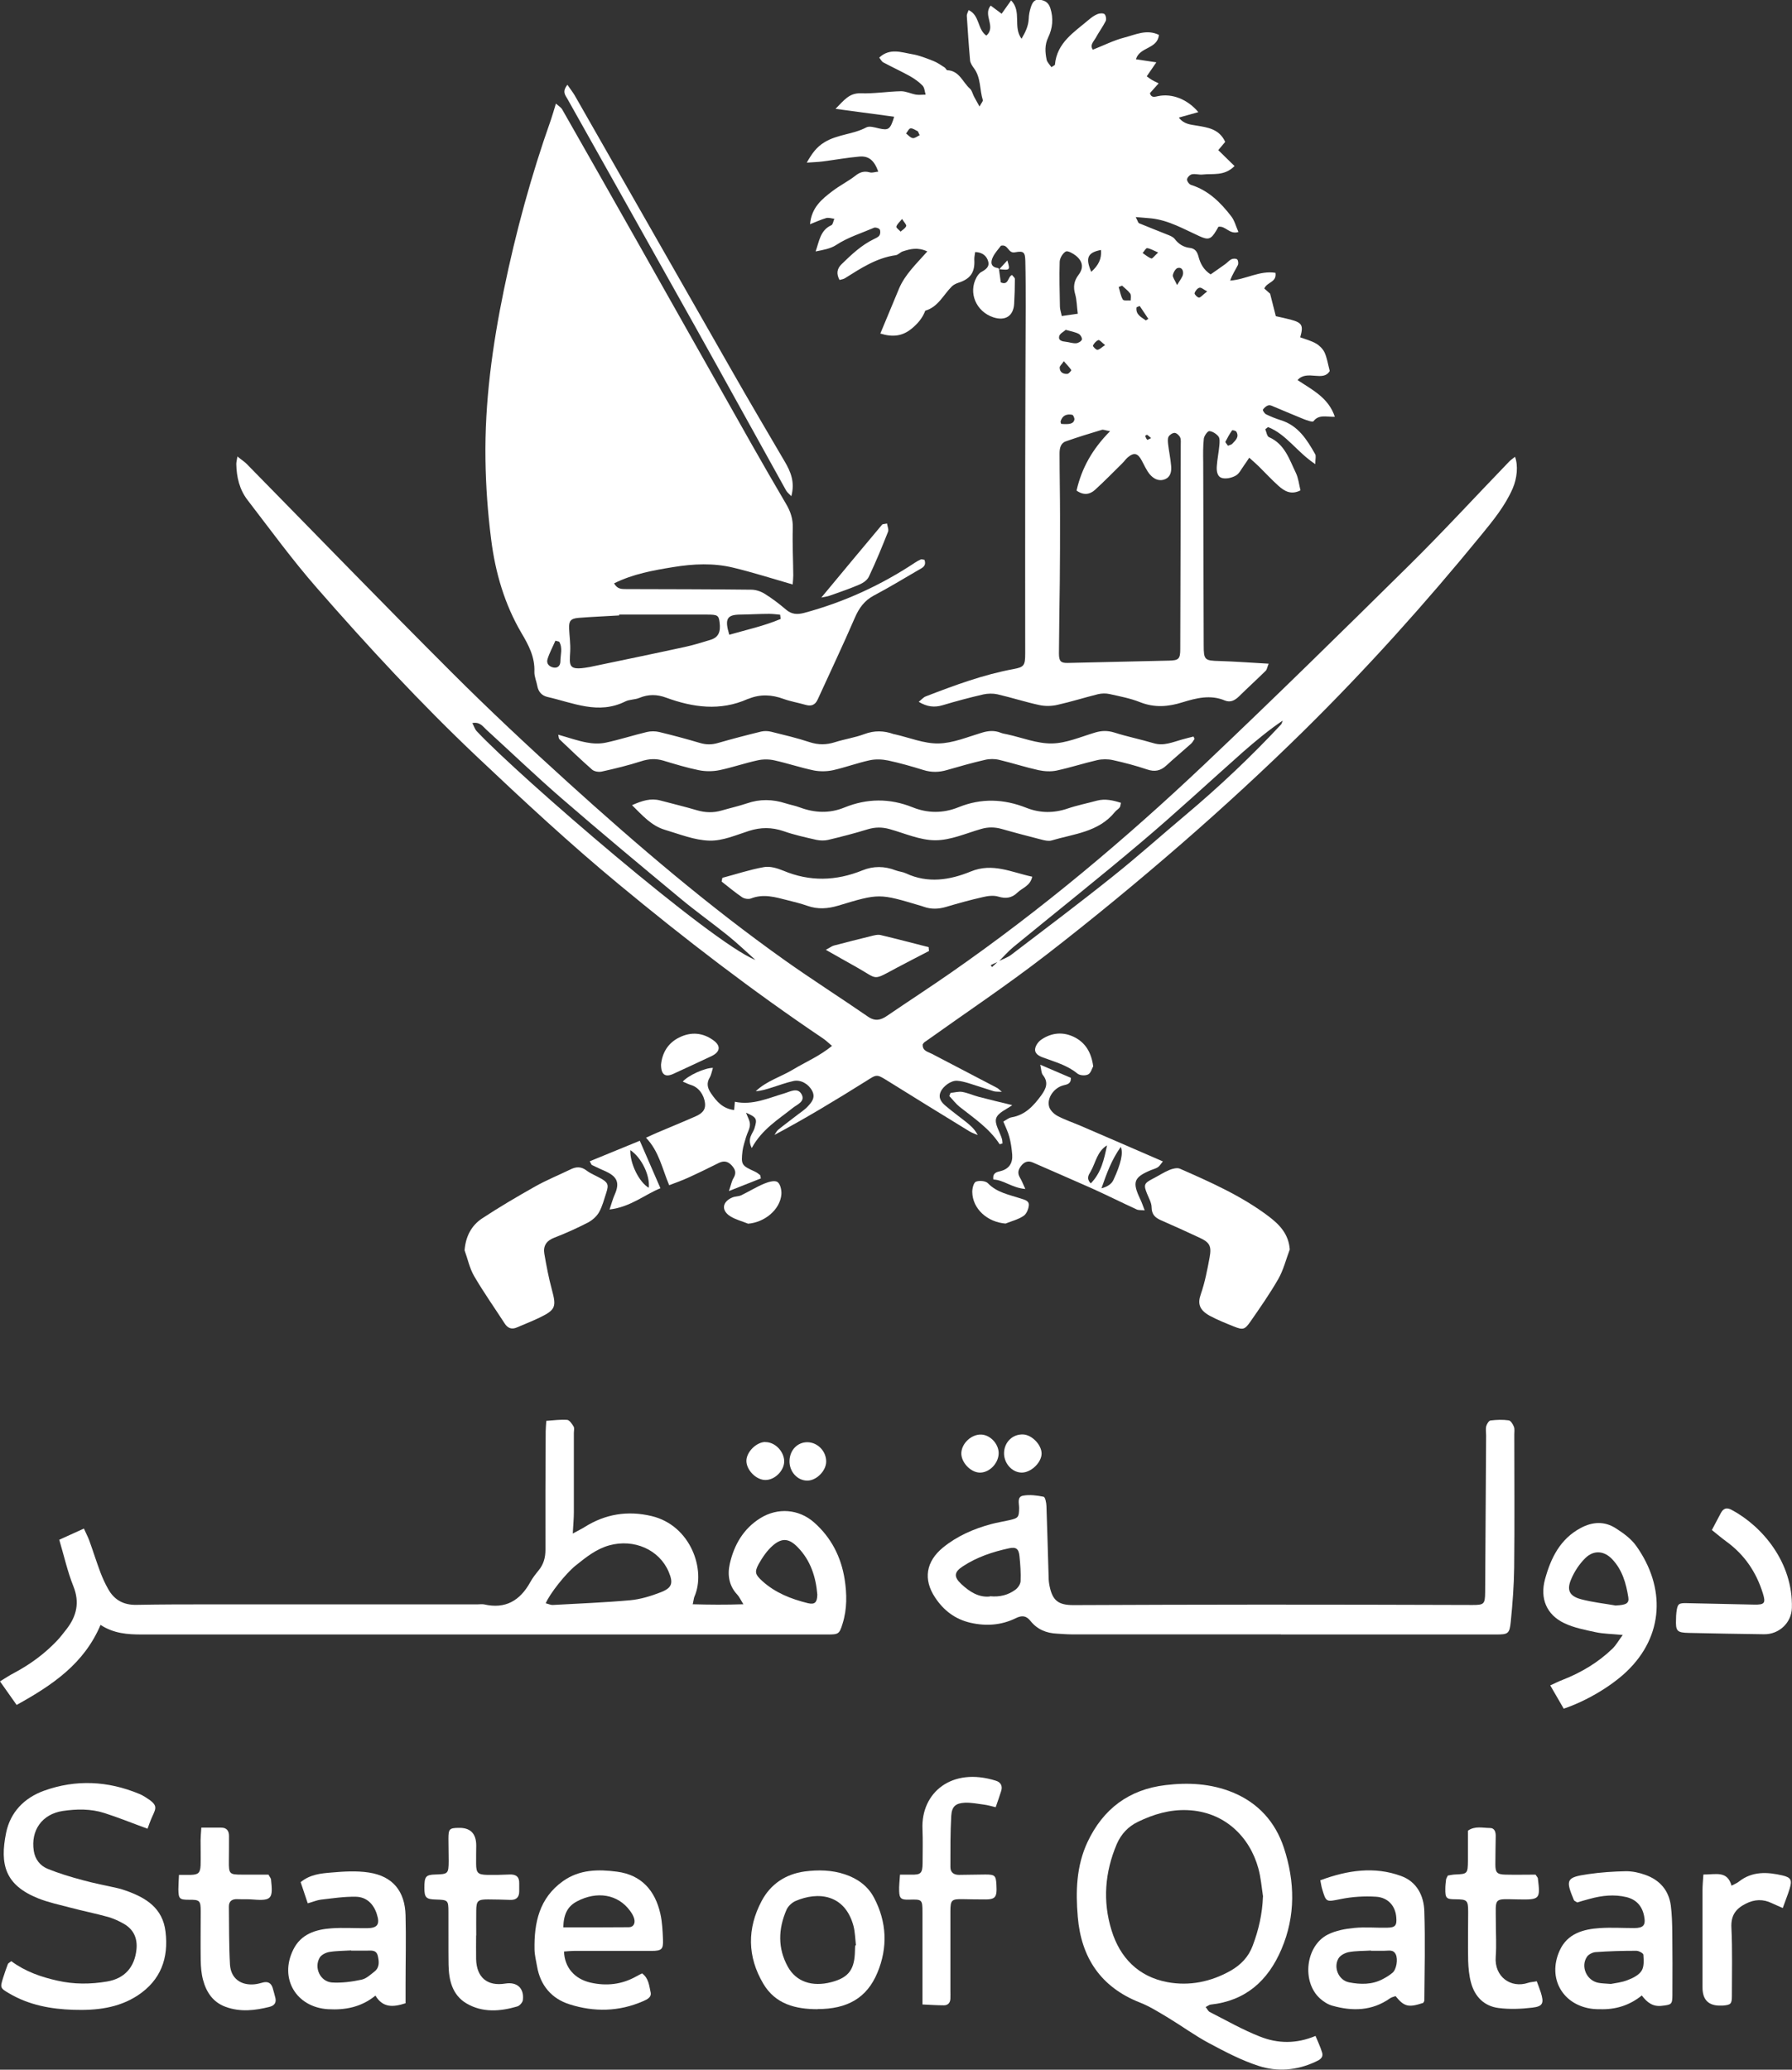 <svg xmlns="http://www.w3.org/2000/svg" id="Layer_2" viewBox="0 0 147.58 170.4"><rect x="0" y="0" width="147.58" height="170.4" fill="#333333" stroke="none"/><defs><style>.cls-1{fill:#fff;}</style></defs><g id="Layer_1-2"><path class="cls-1" d="M82.27,22.16c.05.38.1.76.15,1.09.67.28.55-.47.93-.61.08.12.23.22.23.33,0,.68-.02,1.36-.06,2.04-.06,1.02-.74,1.44-1.73,1.11-1.41-.48-2.06-2.02-1.37-3.28.1-.18.24-.37.42-.46.35-.19.66-.43.55-.83-.12-.47-.47-.78-1.08-.8-.03.23-.08.43-.07.63.06,1.03-.31,1.58-1.31,1.9-.19.06-.39.16-.53.29-.71.7-1.13,1.7-2.2,2.01-.23.62-.64,1.09-1.15,1.5-.73.59-1.53.7-2.55.38.53-1.28,1.03-2.49,1.54-3.7.5-1.18,1.44-2.05,2.33-3.06-.8-.37-1.42-.2-2.03,0-.2.07-.37.28-.57.31-1.59.22-2.88,1.08-4.19,1.9-.11.07-.26.09-.44.14-.27-.5-.22-.92.16-1.29.82-.8,1.65-1.59,2.7-2.09.16-.08.35-.16.43-.3.08-.13.09-.38.01-.49-.07-.1-.34-.18-.46-.13-1.04.45-2.14.78-3.1,1.41-.48.32-1.1.42-1.71.54.3-.84.38-1.75,1.3-2.16.13-.06.16-.35.24-.53-.22-.02-.46-.11-.66-.06-.43.12-.85.32-1.34.51.12-1.38.98-2.07,1.85-2.73.6-.46,1.29-.8,1.88-1.26.38-.3.72-.41,1.19-.28.2.06.45-.04.7-.06-.33-.93-.79-1.31-1.56-1.24-1.01.09-2,.27-3.01.4-.38.05-.76.06-1.32.1.44-.77.79-1.27,1.46-1.68,1.08-.66,2.36-.64,3.44-1.22.26-.14.69,0,1.04.08.8.18.94.09,1.26-.96-1.55-.21-3.09-.42-4.83-.65.71-.72,1.13-1.31,2.08-1.28,1.1.04,2.22-.15,3.32-.17.41,0,.82.21,1.23.28.26.04.52,0,.79,0-.08-.26-.09-.58-.26-.75-.29-.3-.65-.55-1.01-.76-.72-.4-1.48-.75-2.21-1.14-.14-.07-.22-.25-.34-.4.87-.81,1.82-.43,2.71-.28.6.1,1.18.34,1.75.56.33.13.62.34.92.53.09.06.15.22.22.23,1,.04,1.27.99,1.87,1.52.17.15.22.43.33.64.12.23.25.45.46.83.16-.31.3-.45.27-.53-.27-.86-.15-1.83-.72-2.61-.15-.2-.31-.44-.33-.67-.11-1.22-.19-2.44-.27-3.67,0-.13.08-.26.15-.46.93.43.71,1.58,1.46,2.1.84-.73-.31-1.69.36-2.47.29.22.56.41.9.67.25-.35.48-.68.78-1.1.9.92.13,2.19.86,3.16.32-.55.56-1.04.59-1.64.01-.32.07-.64.17-.94.11-.34.26-.7.75-.63.43.06.71.23.86.69.27.84.19,1.65-.18,2.42-.29.6-.25,1.2-.13,1.8.04.23.26.43.4.64.18-.13.29-.16.29-.21.16-1.81,1.58-2.67,2.78-3.69.22-.19.46-.36.72-.47.17-.07.47-.09.58,0,.12.11.17.43.1.57-.24.48-.57.92-.83,1.4-.16.29-.5.57-.23.96.87-.34,1.71-.77,2.6-1,.9-.23,1.83-.71,2.84-.22-.1,1.18-1.59.97-1.89,2.01.53.08,1.02.15,1.68.25-.32.47-.53.78-.79,1.15.14.1.27.21.41.29.15.09.3.16.57.29-.28.31-.49.56-.72.81.11.41.41.3.69.24,1.13-.23,2.4.25,3.3,1.32-.55.15-1.03.29-1.61.45.43.55.95.57,1.47.66.91.15,1.87.28,2.35,1.34-.19.23-.39.46-.57.68.46.45.88.86,1.34,1.31-.84.85-1.79.6-2.65.7-.28.03-.59-.08-.86-.02-.16.03-.38.25-.4.41-.02.14.17.41.32.46,1.44.45,2.44,1.45,3.32,2.59.27.35.38.81.59,1.29-.74.23-1.05-.53-1.65-.43-.05.09-.11.21-.18.32-.43.72-.65.79-1.39.45-1.28-.58-2.51-1.3-3.94-1.46-.38-.04-.75-.06-1.3-.11.16.29.19.47.28.51.76.32,1.53.61,2.29.92.23.09.5.19.64.37.33.43.73.68,1.26.74.42.05.6.32.7.71.15.56.4,1.08,1,1.47.4-.28.81-.56,1.21-.85.18-.13.32-.31.51-.4.13-.06.38-.07.47.02.09.09.11.35.05.47-.2.4-.46.77-.63,1.27,1.29-.09,2.43-.85,3.73-.64.12.79-.68.74-.92,1.29.19.17.42.37.48.43.18.72.33,1.28.47,1.85.44.1.83.18,1.21.28.96.26,1.08.47.8,1.46.43.16.9.28,1.3.51.28.16.56.44.7.73.2.43.27.92.43,1.53-.54.94-1.87-.14-2.65.75,1.21.81,2.54,1.44,3.07,3.02-.68.03-1.31-.22-1.76.37-.07.09-.53-.07-.79-.17-.8-.32-1.6-.67-2.4-1-.17-.07-.36-.18-.51-.14-.18.04-.36.2-.46.35-.04.06.13.33.26.39.39.19.79.35,1.2.48,1.44.44,2.16,1.6,2.84,2.8.09.15.01.39.01.82-1.5-.98-2.38-2.46-3.89-3.05l-.23.18c.1.23.14.58.31.65,1.3.57,1.67,1.83,2.21,2.94.21.44.26.95.38,1.44-.78.4-1.33.06-1.82-.38-.56-.5-1.08-1.07-1.62-1.6-.23-.22-.47-.43-.78-.71-.17.26-.3.46-.44.65-.21.29-.38.66-.66.82-.31.18-.77.29-1.11.21-.44-.1-.49-.59-.46-1,.04-.57.16-1.13.21-1.7.02-.24.05-.56-.07-.72-.17-.22-.49-.43-.76-.45-.14,0-.42.39-.45.62-.07.64-.06,1.3-.05,1.95.01,5.02.03,10.05.04,15.07,0,1.2.08,1.26,1.28,1.29,1.32.04,2.64.14,4.07.22-.12.29-.14.49-.25.59-.72.71-1.47,1.39-2.19,2.1-.34.33-.71.53-1.17.34-1.19-.5-2.35-.2-3.49.15-1.17.37-2.3.46-3.49-.01-.8-.32-1.66-.48-2.51-.67-.3-.07-.65-.06-.95.01-1.12.28-2.23.63-3.35.88-.47.11-1,.12-1.47.02-1.16-.25-2.3-.62-3.47-.89-.37-.08-.79-.07-1.16.01-1.13.26-2.25.56-3.35.89-.67.2-1.27.14-1.97-.28.24-.19.39-.38.59-.45,2.36-.91,4.73-1.79,7.23-2.25.85-.16.95-.29.95-1.27,0-5.1-.01-10.2,0-15.3,0-4.41.03-8.82.04-13.24,0-1.26,0-2.53-.03-3.79-.02-.7-.12-.85-.84-.71-.61.12-.54-.69-1.17-.54-.18.25-.48.56-.66.93-.21.43-.19.85.46.91h-.02ZM91.42,35.5c-.41-.07-.56-.15-.68-.11-.99.3-1.99.6-2.97.95-.43.15-.51.58-.51,1,0,1.73.04,3.46.04,5.2,0,1.77,0,3.53-.02,5.3-.02,1.98-.06,3.97-.07,5.95,0,.67.16.8.73.79,2.78-.06,5.55-.13,8.33-.19.8-.02.93-.13.93-.95.02-5.6.03-11.19.04-16.79,0-.22.03-.46-.05-.64-.08-.17-.29-.36-.45-.37-.17,0-.41.15-.5.31-.09.16-.06.41-.04.62.07.6.2,1.19.25,1.8.04.45-.05.91-.52,1.09-.5.2-.94-.05-1.25-.42-.27-.33-.44-.74-.65-1.12-.33-.62-.64-.7-1.17-.25-.16.14-.28.33-.44.48-.74.73-1.47,1.48-2.24,2.18-.43.39-.94.47-1.52.06.42-1.84,1.29-3.4,2.75-4.88ZM88.76,25.83c-.08-.62-.08-1.13-.21-1.59-.18-.61-.11-1.11.28-1.62.43-.57.35-1.11-.24-1.58-.23-.18-.66-.42-.82-.33-.25.14-.49.54-.5.85-.04,1.23,0,2.45.02,3.68,0,.23.09.46.15.78.42-.06.76-.11,1.32-.19ZM87.78,27.15c-.16.15-.49.3-.55.53-.09.36.25.43.55.46.28.03.56.14.84.12.18-.01.43-.16.48-.3.04-.12-.12-.4-.26-.47-.28-.15-.6-.2-1.06-.33ZM89.87,22.38c.59-.53.87-1.07.8-1.8-1.09.21-1.3.64-.8,1.8ZM92.4,23.52c-.09.04-.18.07-.27.11.11.35.16.73.34,1.03.07.12.43.06.65.08,0-.19.05-.44-.04-.57-.18-.25-.45-.44-.68-.66ZM101.12,36.7c.17-.07.3-.09.36-.16.26-.28.6-.55.34-1-.05-.08-.32-.14-.35-.11-.21.3-.39.62-.55.94-.02.05.1.16.2.32ZM96.94,23.47c.25-.43.43-.63.48-.86.06-.3-.07-.63-.42-.55-.18.04-.37.37-.41.59-.03.17.15.39.35.82ZM87.39,34.9c.72.06,1.02-.02,1.09-.34.03-.12-.09-.4-.18-.41-.46-.09-.83.06-.96.57,0,.03.02.07.05.18ZM95.38,20.79c-.39-.17-.65-.33-.91-.36-.1-.01-.24.26-.37.4.24.16.46.36.72.45.09.03.27-.23.56-.49ZM93.86,25.19l-.26.11c-.09.6.39.81.77,1.08l.2-.13c-.24-.35-.47-.71-.71-1.06ZM87.61,29.74c-.17.26-.34.39-.34.52,0,.39.29.55.64.52.12-.01.33-.28.32-.31-.16-.23-.36-.44-.62-.73ZM75.74,11.13c-.05-.11-.1-.21-.15-.32-.2-.09-.41-.26-.6-.24-.13,0-.25.27-.37.42.18.14.35.35.55.38.17.03.38-.15.57-.24ZM74.29,18.03c-.22.27-.42.43-.47.63-.03.1.23.27.35.41.16-.15.39-.27.46-.46.04-.1-.17-.31-.34-.58ZM91.01,28.41c-.27-.21-.46-.45-.56-.41-.18.07-.35.27-.44.45-.03.06.25.36.37.35.19-.02.35-.21.63-.39ZM99.41,23.99c-.28-.15-.48-.34-.63-.3-.17.04-.35.27-.4.45-.03.08.22.35.36.36.13.01.28-.2.67-.5ZM94.8,36.07c-.14-.12-.23-.21-.33-.27-.03-.02-.16.08-.16.09.04.11.09.23.17.32.01.02.15-.06.32-.14Z"></path><path class="cls-1" d="M76.13,46.08c.2.54-.2.68-.49.85-1.22.71-2.42,1.44-3.67,2.1-.79.42-1.22,1.03-1.57,1.83-.97,2.25-2.03,4.47-3.05,6.71-.22.5-.56.6-1.05.45-.59-.17-1.2-.27-1.78-.48-.96-.35-1.89-.4-2.84-.02-.03.01-.07.02-.1.03-2.26,1.01-4.5.7-6.72-.11-.75-.28-1.46-.29-2.21.02-.36.15-.8.12-1.15.29-2.22,1.11-4.3.11-6.42-.37-.46-.11-.74-.42-.83-.9-.07-.39-.25-.78-.24-1.16.05-1.22-.47-2.2-1.07-3.21-1.39-2.37-2.15-4.98-2.49-7.69-.28-2.18-.44-4.39-.47-6.59-.07-4.72.57-9.37,1.52-13.98.98-4.75,2.25-9.42,3.87-13.99.14-.4.25-.81.41-1.33.24.21.43.32.52.48,2.13,3.74,4.25,7.47,6.37,11.22,3.08,5.44,6.14,10.89,9.22,16.33.94,1.66,1.9,3.32,2.87,4.97.35.6.55,1.21.53,1.94-.04,1.3.03,2.6.04,3.9,0,.24-.03.49-.05.75-1.67-.48-3.26-.99-4.88-1.38-1.63-.4-3.31-.32-4.96-.05-1.65.27-3.3.56-4.87,1.34.29.51.66.46,1.01.47,3.43.01,6.86.01,10.29.05.37,0,.79.14,1.11.34.61.38,1.19.82,1.74,1.29.47.41.94.43,1.51.28,3.27-.88,6.31-2.27,9.13-4.14.15-.1.31-.19.47-.26.06-.02.14,0,.3.03ZM50.99,50.61s0,.04,0,.06c-1.12.07-2.24.11-3.35.2-.66.06-.8.26-.77.91.03.61.12,1.23.09,1.84-.06,1.19-.2,1.62,1.52,1.31.07-.01.14-.02.21-.04,2.58-.54,5.16-1.07,7.73-1.63.7-.15,1.4-.37,2.09-.58.65-.2.86-.64.75-1.46-.07-.56-.18-.62-1.02-.62-2.42,0-4.84,0-7.26,0ZM64.29,50.96c-.01-.12-.03-.23-.04-.35-.3-.03-.61-.07-.91-.07-.79,0-1.58.05-2.38.06-1.09.01-1.3.35-.9,1.66,1.42-.41,2.86-.72,4.23-1.3ZM46.05,52.83c-.1-.03-.21-.05-.31-.08-.22.51-.49,1-.65,1.52-.11.36.13.62.5.69.36.06.55-.17.56-.49,0-.55.21-1.12-.1-1.64Z"></path><path class="cls-1" d="M19.57,37.6c.32.26.55.4.74.59,5.62,5.72,11.2,11.49,16.88,17.16,3.12,3.12,6.34,6.13,9.61,9.09,5.71,5.17,11.56,10.17,17.86,14.64,2.24,1.59,4.56,3.06,6.82,4.62.59.41,1.06.29,1.58-.07,1.76-1.2,3.55-2.36,5.3-3.58,7.4-5.15,14.3-10.94,20.84-17.13,5.67-5.37,11.24-10.84,16.8-16.33,2.83-2.79,5.52-5.72,8.28-8.58.14-.15.32-.26.49-.4.27.72.17,1.77-.19,2.6-.63,1.45-1.62,2.65-2.6,3.85-4.58,5.6-9.41,10.98-14.56,16.06-3.27,3.22-6.65,6.33-10.11,9.34-3.63,3.15-7.34,6.21-11.14,9.15-3.26,2.52-6.69,4.81-10.04,7.2-.06.04-.09.11-.14.17-.04.54.42.61.75.78,1.79.94,3.59,1.87,5.38,2.81.09.05.16.13.39.32-.34-.02-.52,0-.68-.05-.69-.21-1.37-.45-2.06-.66-.31-.09-.63-.18-.95-.2-.5-.03-1.16.45-1.36.93-.21.5.08.85.41,1.13.55.47,1.13.89,1.7,1.34.36.29.71.59.95,1.07-.23-.1-.48-.18-.69-.31-2.25-1.38-4.5-2.76-6.74-4.16-.92-.57-.88-.53-1.8.05-2.44,1.53-4.92,3.03-7.51,4.41.1-.14.18-.32.31-.43.53-.43,1.09-.84,1.63-1.26.26-.2.54-.38.76-.61.35-.37.71-.76.4-1.34-.29-.55-.93-.93-1.53-.8-.6.13-1.18.35-1.76.53-.44.14-.87.28-1.35.31.89-.85,2.07-1.18,3.08-1.79,1.03-.62,2.16-1.09,3.2-1.94-.32-.27-.52-.47-.75-.62-5.82-3.92-11.38-8.19-16.79-12.67-4.04-3.34-7.88-6.91-11.69-10.51-4.65-4.4-9-9.1-13.21-13.92-2.02-2.31-3.83-4.8-5.7-7.23-.66-.86-.9-1.88-.92-2.96,0-.16.05-.33.1-.65ZM82.24,79.14c.35-.18.74-.3,1.05-.54,2.81-2.14,5.64-4.27,8.4-6.48,2.03-1.62,3.97-3.36,5.96-5.03,2.76-2.32,5.39-4.8,7.85-7.44.07-.08.09-.21.13-.32-1.17.8-2.22,1.67-3.25,2.57-2.81,2.49-5.56,5.05-8.43,7.47-3.44,2.91-6.98,5.72-10.47,8.58-.44.36-.82.8-1.22,1.2-.22.1-.45.21-.67.31l.11.16c.18-.17.36-.33.53-.5ZM62.21,79.03c-.75-.67-1.48-1.37-2.26-2-1.29-1.04-2.65-2-3.93-3.07-3.28-2.72-6.56-5.45-9.78-8.24-2.1-1.82-4.11-3.75-6.16-5.62-.3-.27-.54-.69-1.18-.57.14.27.21.51.36.67,3.46,3.7,19.38,17.44,22.95,18.83Z"></path><path class="cls-1" d="M57.03,132.08c1.43.04,2.73.05,4.19,0-.24-.39-.34-.62-.5-.79-.69-.73-.82-1.63-.62-2.53.35-1.56,1.12-2.9,2.52-3.77,1.43-.89,3.17-.75,4.42.35,1.42,1.25,2.23,2.85,2.52,4.68.19,1.21.21,2.45-.17,3.66-.26.85-.34.89-1.22.89-18.84,0-37.68,0-56.51,0-1.16,0-2.29-.08-3.38-.79-1.36,3.21-3.97,4.96-6.91,6.59-.44-.63-.86-1.22-1.37-1.94.47-.29.82-.52,1.19-.71,1.29-.69,2.45-1.54,3.46-2.59.3-.31.56-.66.83-1,.83-1.07,1.1-2.2.56-3.54-.48-1.2-.76-2.47-1.16-3.82.67-.3,1.3-.59,2.03-.92.17.38.32.66.43.95.32.88.6,1.78.93,2.66.18.47.39.93.64,1.37.5.9,1.27,1.32,2.32,1.3,2.06-.04,4.12-.04,6.18-.04,7.3,0,14.61,0,21.91,0,.18,0,.37-.03.54,0,1.76.41,2.97-.31,3.81-1.83.19-.35.44-.66.69-.97.41-.5.56-1.05.56-1.7-.01-3.25,0-6.51.02-9.76,0-.25.03-.49.05-.85.6-.04,1.16-.12,1.72-.08.19.02.4.33.53.55.08.14.02.35.02.53,0,2.17,0,4.34,0,6.51,0,.52-.05,1.04-.09,1.77.45-.25.73-.38.98-.54,1.71-1.07,3.54-1.37,5.51-.9,3.24.77,4.49,4.45,3.53,6.63-.05.12-.06.27-.14.63ZM44.94,132c.25.06.42.15.58.14,2.13-.12,4.26-.2,6.38-.39.85-.08,1.7-.34,2.5-.65.96-.37,1.06-.76.67-1.69-.77-1.82-2.85-2.74-4.89-2.18-1.08.3-1.92.98-2.77,1.66-.82.66-2.14,2.32-2.47,3.12ZM67.31,131.28c-.12-1.44-.55-2.8-1.6-3.88-.71-.74-1.3-.82-2.07-.15-.47.41-.85.97-1.16,1.52-.36.67-.28.87.3,1.4,1.07.97,2.37,1.48,3.75,1.82.58.14.77-.07.78-.71Z"></path><path class="cls-1" d="M105.49,134.56c-5.75,0-11.5,0-17.25,0-.4,0-.79-.04-1.19-.06-.87-.04-1.62-.34-2.18-1.04-.35-.44-.7-.49-1.22-.23-1.17.57-2.4.67-3.7.38-1.29-.29-2.23-1.02-2.93-2.07-1.01-1.51-.76-2.98.64-4.13,1.17-.95,2.52-1.54,3.97-1.93.49-.13.99-.21,1.48-.32.76-.17.81-.24.82-1.01,0-.38-.19-.92.33-1.01.54-.1,1.14-.02,1.69.09.13.03.22.49.23.76.07,1.95.12,3.9.18,5.85,0,.25.03.51.08.75.24,1.18.72,1.56,1.95,1.56,5.14-.02,10.27-.04,15.41-.04,5.82,0,11.65.01,17.47.03.94,0,1.03-.06,1.04-1.05.03-4.3.05-8.61.08-12.91,0-.25-.05-.52.01-.76.05-.18.21-.45.35-.47.5-.06,1.01-.08,1.5-.01.17.02.35.32.43.53.07.19.03.43.03.64,0,3.65.03,7.31-.01,10.96-.02,1.48-.13,2.96-.28,4.44-.1,1.02-.23,1.06-1.24,1.06-5.9,0-11.79,0-17.69,0h0ZM81.53,131.42c.81.08,1.51-.1,2.11-.55.2-.15.4-.45.41-.69.03-.68-.02-1.37-.09-2.05-.06-.62-.28-.78-.85-.66-1.35.29-2.65.72-3.82,1.49-.72.47-.76.86-.12,1.46.68.63,1.43,1.12,2.36,1.02Z"></path><path class="cls-1" d="M99.29,165.24c.15.19.21.34.32.4,1.38.7,2.73,1.48,4.17,2.04,1.44.57,2.96.61,4.56-.06.19.46.4.9.54,1.36.14.46-.24.63-.57.78-1.51.7-3.11.83-4.65.33-1.43-.46-2.79-1.18-4.12-1.89-1.14-.61-2.2-1.39-3.31-2.06-.77-.46-1.55-.96-2.38-1.28-3.21-1.27-4.81-3.7-5.09-7.04-.18-2.1-.12-4.19.8-6.16,1.29-2.74,3.42-4.33,6.42-4.69,1.88-.23,3.75-.13,5.54.6,2.11.87,3.51,2.44,4.21,4.55.92,2.79.98,5.62-.2,8.37-1.1,2.58-2.94,4.24-5.83,4.55-.1.01-.19.09-.41.2ZM104.02,156.16c-.12-.78-.18-1.58-.39-2.34-.71-2.59-2.78-4.67-5.85-4.79-1.44-.06-2.78.34-4.06.96-.81.39-1.39,1.01-1.75,1.84-.98,2.31-1.17,4.7-.43,7.09.69,2.26,2.21,3.82,4.59,4.27,1.82.34,3.59-.02,5.22-.94.84-.48,1.48-1.14,1.82-2.07.49-1.3.79-2.62.84-4.03Z"></path><path class="cls-1" d="M45.98,60.49c.83.23,1.57.5,2.34.64.51.1,1.08.12,1.58.01,1.13-.24,2.23-.6,3.36-.87.33-.08.71-.08,1.04,0,1.12.27,2.24.57,3.35.9.51.15.97.15,1.48,0,1.18-.34,2.37-.65,3.56-.94.26-.06.57-.05.84.02,1.05.26,2.11.51,3.14.85.73.24,1.4.23,2.11,0,.79-.25,1.63-.37,2.4-.66.83-.31,1.61-.29,2.42,0,.03.01.07.01.11.02,1.19.27,2.39.77,3.57.75,1.19-.02,2.39-.53,3.56-.88.55-.17,1.05-.21,1.58,0,.17.07.35.09.53.13,1.23.27,2.46.77,3.68.75,1.19-.02,2.38-.55,3.56-.9.54-.16,1.02-.17,1.58,0,1.06.34,2.17.56,3.24.88.83.25,1.56-.09,2.32-.3.32-.09.64-.17.96-.25l.09.19c-.1.14-.17.3-.3.41-.67.6-1.37,1.18-2.03,1.79-.48.44-.96.53-1.58.32-.92-.31-1.87-.56-2.82-.77-.41-.09-.87-.09-1.28,0-1.13.26-2.23.62-3.35.86-.47.1-1,.07-1.48-.03-1.09-.24-2.16-.59-3.25-.85-.37-.09-.8-.09-1.17,0-1.05.24-2.1.54-3.14.84-.65.19-1.27.2-1.92,0-.97-.3-1.94-.58-2.93-.79-.48-.1-1.01-.12-1.49-.02-1.02.22-2.01.59-3.03.82-.51.11-1.08.12-1.59.02-1.1-.23-2.16-.59-3.25-.83-.44-.1-.94-.1-1.38,0-1.06.23-2.09.59-3.15.81-.54.11-1.15.11-1.69,0-.99-.2-1.96-.5-2.93-.79-.61-.18-1.18-.15-1.8.05-1.06.34-2.16.61-3.25.85-.25.06-.62,0-.8-.15-.92-.81-1.81-1.66-2.7-2.51-.06-.06-.05-.18-.1-.39Z"></path><path class="cls-1" d="M.95,161.48c1.14.84,2.43,1.29,3.78,1.59,1.36.31,2.73.3,4.09.07,1.46-.25,2.27-1.19,2.42-2.65.09-.92-.24-1.64-1.04-2.1-.4-.23-.84-.43-1.28-.56-1.04-.29-2.11-.5-3.16-.78-.87-.23-1.77-.42-2.6-.75-2.76-1.1-3.18-2.81-2.66-5.39.35-1.72,1.5-2.89,3.13-3.48,2.62-.94,5.25-.81,7.83.26.17.07.33.15.48.25,1.09.67.94.87.59,1.64-.16.35-.28.71-.38.98-1.27-.46-2.39-.92-3.55-1.29-1.12-.36-2.29-.34-3.44-.17-1.69.26-2.64,1.59-2.38,3.28.11.71.53,1.23,1.14,1.48.93.38,1.9.67,2.87.93.97.27,1.97.45,2.96.68.21.05.42.12.62.19,1.65.58,3.03,1.43,3.26,3.37.27,2.19-.39,4-2.28,5.25-1.61,1.06-3.45,1.25-5.31,1.19-1.86-.06-3.66-.39-5.3-1.36-.73-.43-.74-.46-.48-1.29.12-.38.25-.75.39-1.12.02-.06.1-.09.27-.23Z"></path><path class="cls-1" d="M92.32,66.07c-.05.21-.05.34-.11.41-.11.14-.28.23-.39.37-1.35,1.67-3.39,1.8-5.23,2.35-.25.07-.57-.01-.84-.08-1.09-.28-2.17-.56-3.25-.87-.57-.16-1.12-.17-1.7,0-1.25.36-2.51.93-3.77.93-1.26,0-2.52-.57-3.77-.92-.61-.17-1.19-.17-1.81.02-1.07.33-2.16.61-3.25.87-.3.07-.64.06-.95,0-.92-.21-1.84-.41-2.72-.72-.97-.33-1.88-.33-2.85-.02-1.06.34-2.17.83-3.25.8-1.23-.03-2.46-.53-3.67-.89-1.11-.33-1.84-1.17-2.71-2.03.84-.37,1.53-.59,2.31-.39,1.01.27,2.03.51,3.04.81.68.2,1.35.22,2.03.02.69-.2,1.4-.36,2.09-.59,1.07-.37,2.12-.34,3.18,0,.38.12.78.19,1.15.33,1.24.46,2.45.52,3.7.01,1.85-.75,3.72-.77,5.59-.02,1.27.51,2.53.51,3.8,0,1.87-.76,3.73-.69,5.59.05,1.12.44,2.24.45,3.39.06.79-.27,1.61-.43,2.41-.65.69-.18,1.33-.03,1.99.18Z"></path><path class="cls-1" d="M106.21,102.89c-.3.8-.51,1.66-.93,2.4-.7,1.22-1.51,2.38-2.31,3.53-.46.66-.61.69-1.36.39-.67-.27-1.35-.54-1.98-.88-.87-.48-1.01-1.01-.74-1.77.34-.98.54-2.02.73-3.05.17-.93,0-1.23-.86-1.62-1.05-.49-2.1-.97-3.16-1.43-.47-.21-.75-.47-.76-1.05,0-.38-.22-.75-.37-1.12-.3-.74-.26-.87.48-1.25.45-.23.87-.51,1.34-.71.27-.11.65-.21.88-.11,2.55,1.12,5.1,2.25,7.33,3.94.88.67,1.64,1.45,1.72,2.74Z"></path><path class="cls-1" d="M38.26,102.94c.09-1.15.57-2.05,1.45-2.63,1.41-.93,2.88-1.79,4.35-2.62.94-.53,1.95-.94,2.92-1.41.46-.23.87-.25,1.31.08.34.26.75.42,1.13.63.65.35.73.54.51,1.21-.18.54-.32,1.12-.6,1.61-.2.35-.56.66-.92.85-.9.46-1.82.88-2.76,1.24-.66.25-.93.69-.82,1.33.17.99.36,1.99.62,2.95.38,1.4.31,1.66-.99,2.29-.62.3-1.26.55-1.89.82-.44.19-.76.06-1.01-.33-.84-1.3-1.74-2.57-2.52-3.91-.37-.64-.52-1.4-.78-2.11Z"></path><path class="cls-1" d="M128.77,140.66c-.36-.62-.7-1.2-1.1-1.9.4-.18.71-.34,1.03-.46,1.53-.6,2.92-1.43,4.1-2.57.29-.28.48-.64.84-1.12-.9-.09-1.58-.09-2.23-.23-.88-.19-1.78-.36-2.58-.74-1.47-.7-2.02-2.04-1.59-3.62.48-1.75,1.24-3.31,2.94-4.22.97-.52,1.96-.57,2.88.02.63.4,1.28.87,1.7,1.47,2.41,3.39,2.28,7.38-.78,10.31-1.26,1.21-3.32,2.45-5.21,3.08ZM133.09,132.18c.82-.04,1.09-.17,1.01-.67-.18-1.15-.5-2.27-1.33-3.14-.66-.7-1.52-.77-2.21-.09-.5.49-.91,1.12-1.18,1.77-.37.89-.11,1.37.84,1.62.94.25,1.91.35,2.87.52Z"></path><path class="cls-1" d="M46.45,160.67c.04,1.31.87,2.26,2.18,2.56,1.31.3,2.58.16,3.77-.51.15-.09.31-.16.48-.25.55.41.58,1.02.7,1.55.1.43-.3.6-.64.75-1.98.86-4.02.89-6.03.25-1.47-.46-2.41-1.55-2.68-3.12-.08-.46-.2-.93-.21-1.39-.04-2.21.39-4.24,2.34-5.63,1.36-.97,2.91-.99,4.47-.78,2,.27,3.12,1.55,3.55,3.45.16.7.19,1.43.22,2.15.03.79-.11.92-.95.92-2.13,0-4.26,0-6.39,0-.25,0-.49.03-.8.05ZM46.4,158.68c1.87,0,3.62.01,5.38-.01.4,0,.55-.33.45-.7-.06-.23-.2-.46-.35-.66-.99-1.35-2.71-1.64-4.36-.77-.78.41-1.1,1.06-1.13,2.13Z"></path><path class="cls-1" d="M135.21,164.29c-1.04.84-2.19,1.17-3.45,1.13-.18,0-.36,0-.54-.02-2.5-.26-3.82-2.51-2.77-4.82.64-1.4,1.95-1.75,3.32-1.84.93-.06,1.88,0,2.81,0,.77,0,.97-.24.82-.99-.16-.82-.64-1.36-1.46-1.56-1.01-.24-2.01-.13-3,.14-.38.1-.75.21-1.05.3-.16-.11-.25-.13-.27-.19-.71-1.69-.63-1.88,1.18-2.14,1.03-.15,2.08-.22,3.12-.24.53,0,1.08.12,1.58.3,1.18.42,1.93,1.26,2.1,2.53.09.71.11,1.44.12,2.16.02,1.73.02,3.47.01,5.2,0,.79-.09.8-.87.89-.74.09-1.21-.27-1.65-.85ZM132.66,163.34c.35-.07.9-.12,1.39-.32.43-.16.92-.41,1.14-.76.22-.34.18-.88.15-1.32,0-.13-.38-.33-.58-.33-1.12,0-2.24.03-3.36.11-.25.02-.58.19-.71.39-.53.79-.03,1.93.91,2.13.28.06.57.06,1.06.1Z"></path><path class="cls-1" d="M108.75,154.8c2.25-.83,4.43-1.15,6.63-.35,1.3.47,1.88,1.62,1.92,2.9.08,2.45.02,4.91,0,7.36,0,.06-.06.13-.09.19-1.21.4-1.57.32-2.28-.56-.14.05-.31.09-.45.18-1.48,1.05-3.1,1.08-4.76.61-.37-.1-.73-.34-1.01-.59-1.53-1.38-1.19-4.35.65-5.27.66-.33,1.44-.47,2.17-.54.89-.09,1.8,0,2.71-.02.67-.01.81-.18.75-.86-.07-.92-.67-1.63-1.67-1.69-.96-.06-1.95,0-2.89.19-1.22.24-1.21.31-1.56-.88-.05-.17-.07-.35-.14-.68ZM112.91,160.61s0-.02,0-.02c-.61.04-1.24.02-1.83.13-.31.06-.7.26-.85.52-.44.75.02,1.81.88,1.97.92.18,1.88.2,2.75-.26.29-.15.57-.32.82-.53.33-.28.46-1.11.27-1.51-.21-.44-.61-.29-.95-.3-.36,0-.72,0-1.08,0Z"></path><path class="cls-1" d="M25.34,156.69c-.22-.66-.4-1.19-.58-1.73.78-.64,1.66-.72,2.51-.79,1.03-.09,2.1-.16,3.12,0,1.95.3,2.96,1.53,3.01,3.52.05,1.91,0,3.83,0,5.75,0,.5,0,.99,0,1.49-1.02.33-1.87.39-2.48-.63-1.18.96-2.5,1.2-3.9,1.12-2.63-.16-4.04-2.53-2.87-4.9.63-1.29,1.85-1.67,3.15-1.76.97-.07,1.95,0,2.93-.01.87-.01,1.08-.32.8-1.17-.27-.84-.85-1.4-1.72-1.42-.96-.02-1.93.13-2.89.24-.31.04-.61.17-1.07.3ZM28.93,160.61s0-.02,0-.03c-.61.04-1.22.03-1.82.13-.28.05-.64.23-.78.46-.49.83.04,1.98,1.01,2.05.8.05,1.64-.06,2.43-.23.39-.08.74-.41,1.08-.68.43-.34.37-.84.26-1.3-.14-.53-.6-.4-.98-.41-.39,0-.79,0-1.18,0Z"></path><path class="cls-1" d="M67.34,165.42c-1.82,0-3.48-.41-4.48-2.1-1.32-2.23-1.34-4.55-.13-6.82.73-1.37,1.95-2.2,3.54-2.42,1.13-.15,2.25-.12,3.32.24,1.02.34,1.88.95,2.39,1.92,1.06,2.01,1.14,4.11.28,6.17-.87,2.1-2.49,3-4.93,3ZM70.43,160.17s.04,0,.06,0c-.06-.53-.07-1.09-.2-1.6-.71-2.64-2.94-2.85-4.77-2.06-.3.13-.62.43-.75.73-.68,1.57-.73,3.16.11,4.68.68,1.23,1.99,1.69,3.59,1.27,1.51-.39,1.91-1.13,1.94-2.59,0-.14.01-.29.02-.43Z"></path><path class="cls-1" d="M75.97,165.04c0-.44,0-.76,0-1.08,0-2.17,0-4.34,0-6.51,0-1.07-.03-1.08-1.1-1.05-.65.02-.8-.09-.82-.7-.02-.42.04-.85.07-1.36.37,0,.65,0,.92,0,.79.02.93-.11.94-.93,0-.94.03-1.88-.01-2.82-.13-3,2.41-5.13,6.05-3.98.41.13.56.44.43.85-.13.41-.27.81-.45,1.33-.34-.08-.64-.17-.94-.21-.53-.07-1.07-.18-1.6-.16-.75.04-1.07.3-1.12,1.07-.08,1.41-.07,2.82-.07,4.23,0,.44.28.64.71.64.72,0,1.45-.03,2.17-.03.79,0,.87.09.91.85.06,1.1-.08,1.23-1.21,1.2-.51-.01-1.01,0-1.52-.02-.97-.02-1.06.06-1.06,1.02,0,2.17,0,4.34,0,6.51,0,.22.01.43,0,.65-.01.34-.19.56-.53.56-.56,0-1.13-.04-1.78-.07Z"></path><path class="cls-1" d="M59.5,72.27c1.14-.3,2.27-.68,3.42-.88.5-.09,1.09.09,1.58.29,2.19.92,4.34.86,6.52-.02.9-.37,1.83-.36,2.75,0,.27.1.57.12.83.24,1.81.85,3.62.56,5.35-.15,1.8-.74,3.36.07,5.06.43-.17.77-.81.91-1.21,1.3-.46.45-.95.53-1.58.34-.39-.12-.87-.06-1.28.04-1.02.23-2.03.51-3.04.81-.61.18-1.21.2-1.81-.01-.1-.04-.21-.07-.31-.1-3.36-1-3.37-1.02-6.74,0-.87.26-1.68.32-2.54.02-.54-.19-1.11-.33-1.67-.47-.98-.25-1.95-.54-2.98-.14-.2.08-.53.03-.72-.09-.59-.4-1.14-.86-1.7-1.3.02-.09.03-.18.05-.27Z"></path><path class="cls-1" d="M84.44,97.89c-1.1-.09-1.79-.75-2.63-.78-.09-.56.3-.62.59-.69.72-.19,1.01-.67.96-1.36-.04-.49-.11-.99-.24-1.47-.11-.41-.3-.79-.49-1.25.25-.14.45-.31.68-.35,1.13-.19,1.82-.96,2.45-1.82.38-.53.62-1.05.12-1.67-.13-.16-.12-.45-.21-.84.95.41,1.74.75,2.52,1.08.03.49-.3.54-.62.62-.76.19-1.37,1.04-1.17,1.75.08.3.39.6.68.76.6.32,1.26.54,1.89.81,2.24.96,4.47,1.93,6.8,2.94-.15.18-.25.36-.4.47-.17.12-.4.17-.59.25-1.41.59-1.55.98-.87,2.4.12.25.21.52.36.91-.3-.03-.51,0-.67-.08-1.24-.57-2.46-1.18-3.7-1.74-1.61-.72-3.23-1.41-4.84-2.12-.39-.17-.69-.06-.95.26-.25.31-.34.61-.11.99.14.23.24.49.45.95ZM90.7,97.84q.76-.2.99-.68.94-2.01.61-2.73c-.76,1.06-1.16,2.18-1.59,3.41ZM91.17,94.3c-.83.5-.93,1.43-1.36,2.17-.15.26-.37.55.02.96.87-.88,1.1-2,1.34-3.13Z"></path><path class="cls-1" d="M119.21,154.42c.19-.03.4-.08.61-.09,1.03-.04,1.06-.06,1.07-1.13,0-.83,0-1.65,0-2.48.59-.41,1.22-.22,1.81-.22.41,0,.49.36.48.71-.01.76-.03,1.52-.03,2.28,0,.68.13.83.82.85.86.02,1.71,0,2.49,0,.12.18.18.24.19.3.21,1.72.17,1.77-1.57,1.74-2.14-.03-1.89-.23-1.89,1.9,0,.94.06,1.88-.01,2.82-.13,1.66,1.26,2.62,2.66,2.15.2-.07.42-.07.72-.13.12.32.23.61.33.91.28.89.18,1.16-.69,1.26-.92.11-1.87.15-2.79.03-1.18-.15-1.95-.93-2.26-2.07-.16-.58-.22-1.21-.24-1.81-.03-1.34,0-2.67,0-4.01,0-.99-.08-1.05-1.03-1.06-.78,0-.86-.09-.85-.87,0-.25.03-.51.06-.75.01-.1.08-.19.15-.34Z"></path><path class="cls-1" d="M39.21,159.35c0,.65-.01,1.3,0,1.95.04,1.51.93,2.25,2.4,2.01.97-.16,1.57.38,1.45,1.36-.02.19-.26.46-.45.52-1.42.42-2.88.53-4.2-.25-1.17-.7-1.45-1.92-1.47-3.2-.02-1.44,0-2.89-.01-4.33,0-.97-.04-.99-1.04-1.02-.8-.02-.94-.16-.94-.96,0-.93.11-1.08.9-1.1,1.05-.03,1.09-.06,1.1-1.1,0-.61-.02-1.23-.02-1.84,0-.8.08-.89.83-.9q1.46-.04,1.46,1.46c0,.51-.02,1.01-.01,1.52.01.73.15.87.9.89.61.01,1.23,0,1.84-.03.54-.03.83.18.81.74,0,.22,0,.43,0,.65,0,.5-.26.72-.74.7-.61-.02-1.23-.04-1.84-.04-.83,0-.95.12-.96.92-.01.69,0,1.37,0,2.06,0,0,0,0,0,0Z"></path><path class="cls-1" d="M16.59,150.47c.62,0,1.12,0,1.62,0,.45,0,.65.25.65.69,0,.69,0,1.37-.01,2.06-.01,1.06.04,1.12,1.06,1.12.75,0,1.5,0,2.2,0,.11.21.2.3.21.4.16,1.53.1,1.78-1.47,1.65-.43-.04-.87-.01-1.3-.03-.44-.02-.71.17-.7.62.02,1.59,0,3.18.09,4.77.07,1.13.89,1.73,2.02,1.62.25-.02.49-.1.74-.16.38-.08.63.07.75.44.08.28.16.55.23.84.09.39-.08.63-.46.73-1.21.31-2.42.45-3.63.01-1.05-.38-1.6-1.21-1.87-2.23-.14-.52-.18-1.07-.19-1.61-.02-1.34,0-2.68,0-4.01,0-.91-.08-.98-.98-.97-.76,0-.85-.08-.86-.87,0-.35.03-.71.05-1.18.38,0,.69,0,.99,0,.6-.02.76-.16.79-.78.02-.69,0-1.37,0-2.06,0-.28.03-.56.06-1.04Z"></path><path class="cls-1" d="M58.71,87.93c-.09.28-.13.56-.26.78-.29.48-.18.89.11,1.31.46.67.97,1.26,1.9,1.37.02-.21.03-.4.06-.68,1.47.31,2.76-.31,4.1-.7.46-.14,1.06-.49,1.38.06.36.61-.35.86-.7,1.14-1.2.96-2.54,1.75-3.39,3.31-.4-.8.08-1.18.22-1.61.24-.79.21-.9-.69-1.3.13.36.33.68.32.98,0,.34-.22.68-.32,1.03-.11.38-.24.76-.29,1.14-.13,1.13-.08,1.2,1,1.69.16.07.31.18.44.29.04.03.03.13.07.28-.78.31-1.57.62-2.63,1.04.18-.52.23-.83.38-1.07.26-.43.14-.73-.17-1.06-.32-.34-.66-.38-1.07-.17-.84.42-1.68.83-2.54,1.22-.48.22-.99.39-1.52.6-.58-1.37-.83-2.78-1.91-3.91.36-.16.64-.3.93-.42,1.03-.44,2.07-.86,3.09-1.31.47-.21.91-.46.84-1.11-.08-.72-.54-1.32-1.15-1.5-.23-.07-.44-.18-.68-.28.42-.5,1.84-1.15,2.5-1.13Z"></path><path class="cls-1" d="M140.98,125.97c.3-.57.52-.99.74-1.4.21-.39.48-.48.89-.26,2.53,1.35,5.06,4.34,4.96,8.07-.03,1.22-1.05,2.19-2.3,2.17-2.06-.03-4.11-.06-6.17-.11-1.01-.02-1.11-.15-1.07-1.15,0-.18.01-.36.03-.54.09-.71.17-.78.88-.76,1.84.04,3.68.08,5.52.12.87.02.97-.13.72-.93-.54-1.74-1.51-3.18-3-4.26-.4-.29-.78-.62-1.21-.96Z"></path><path class="cls-1" d="M140.3,154.33c1.01.01,1.95-.34,2.3.92.25-.13.45-.21.6-.33,1.11-.88,2.36-.8,3.61-.51.7.17.79.39.57,1.11-.15.5-.36.99-.56,1.57-.37-.17-.63-.27-.88-.39-.73-.36-1.44-.34-2.18.04-.83.42-1.22.98-1.17,1.97.09,1.87.04,3.75.04,5.63,0,.65-.1.73-.75.78-.04,0-.07,0-.11,0q-1.56.07-1.56-1.49c0-2.67,0-5.34,0-8.01,0-.39.04-.78.07-1.27Z"></path><path class="cls-1" d="M46.73,6.98c.23.34.42.58.58.84,4.32,7.56,8.63,15.12,12.95,22.68,1.43,2.51,2.9,5,4.36,7.49.5.85.86,1.7.55,2.86-.2-.21-.34-.31-.42-.45-2.51-4.51-5-9.04-7.52-13.55-3.49-6.24-7-12.47-10.5-18.71-.17-.3-.46-.59,0-1.16Z"></path><path class="cls-1" d="M76.5,78.3c-.88.46-1.77.91-2.65,1.38-2.05,1.1-1.5.96-3.29-.04-.81-.45-1.61-.91-2.55-1.44.32-.17.48-.3.66-.35,1.01-.27,2.02-.52,3.03-.77.28-.07.59-.16.85-.09,1.31.31,2.62.66,3.93.99,0,.11.02.21.03.32Z"></path><path class="cls-1" d="M52.69,93.92c.61,1.4,1.14,2.61,1.7,3.91-1.26.5-2.44,1.54-4.19,1.75.17-.51.27-.88.42-1.22.42-.94.24-1.46-.7-1.9-.39-.18-.79-.35-1.17-.54-.05-.03-.07-.12-.18-.31,1.38-.57,2.75-1.13,4.12-1.69ZM51.91,94.69c-.04,1.12.75,2.67,1.52,3.1.11-1-.58-2.47-1.52-3.1Z"></path><path class="cls-1" d="M61.59,100.74c-.49-.2-1.02-.33-1.46-.61-.75-.48-.65-1.19.18-1.54.23-.1.51-.08.73-.18.64-.31,1.25-.69,1.9-.96.34-.14.84-.29,1.08-.14.24.15.36.68.33,1.03-.11,1.26-1.39,2.31-2.76,2.41Z"></path><path class="cls-1" d="M90.03,87.79c-.1.17-.19.56-.42.67-.24.12-.69.09-.89-.08-.83-.68-1.84-.95-2.81-1.31-.36-.13-.72-.33-.66-.73.04-.27.27-.59.51-.75.87-.59,1.83-.66,2.76-.18.88.46,1.36,1.25,1.51,2.38Z"></path><path class="cls-1" d="M82.84,100.74c-1.52-.11-2.75-1.21-2.77-2.61,0-.29.11-.76.3-.84.27-.11.79-.07.98.12.75.78,1.76.95,2.7,1.26.33.11.7.18.68.55-.02.31-.19.73-.44.89-.43.29-.96.42-1.46.62Z"></path><path class="cls-1" d="M67.63,49.21c1.79-2.15,3.39-4.09,5.01-6.01.05-.06.2-.05.41-.1.04.25.16.51.08.69-.49,1.24-1,2.48-1.57,3.68-.13.29-.48.53-.79.66-.79.34-1.62.62-2.43.91-.16.06-.32.08-.71.16Z"></path><path class="cls-1" d="M54.44,87.65c.09-.93.54-1.76,1.49-2.23.98-.49,1.96-.41,2.85.25.6.45.53.94-.18,1.28-1.04.49-2.08.97-3.12,1.45-.68.32-1.04.1-1.04-.75Z"></path><path class="cls-1" d="M83.36,90.99c-.44.33-1.17.61-1.32,1.08-.15.46.3,1.11.47,1.68.04.13.04.27.05.39-.12.03-.23.08-.24.06-.84-1.3-2.11-2.14-3.3-3.08-.31-.25-.56-.59-.84-.88.03-.09.06-.17.1-.26.33-.03.66-.13.97-.08.46.08.89.28,1.34.4.93.24,1.86.47,2.75.68Z"></path><path class="cls-1" d="M84.25,118.1c.72.02,1.52.84,1.53,1.56.01.74-.86,1.58-1.63,1.58-.82,0-1.51-.8-1.46-1.68.05-.86.72-1.49,1.56-1.46Z"></path><path class="cls-1" d="M63.01,118.73c.76-.02,1.5.68,1.57,1.49.06.79-.72,1.62-1.53,1.63-.77.01-1.59-.82-1.58-1.59.01-.72.81-1.52,1.54-1.54Z"></path><path class="cls-1" d="M79.17,119.63c.03-.82.86-1.57,1.67-1.52.78.05,1.47.86,1.4,1.64-.07.82-.83,1.53-1.59,1.49-.75-.04-1.51-.87-1.48-1.62Z"></path><path class="cls-1" d="M66.5,118.74c.85.01,1.56.76,1.54,1.62-.02.75-.8,1.53-1.53,1.54-.83.02-1.52-.74-1.49-1.64.03-.89.67-1.53,1.48-1.52Z"></path><path class="cls-1" d="M82.29,22.17c.22-.24.45-.49.67-.73.24.81.23.82-.69.72,0,0,.01,0,.01,0Z"></path></g></svg>